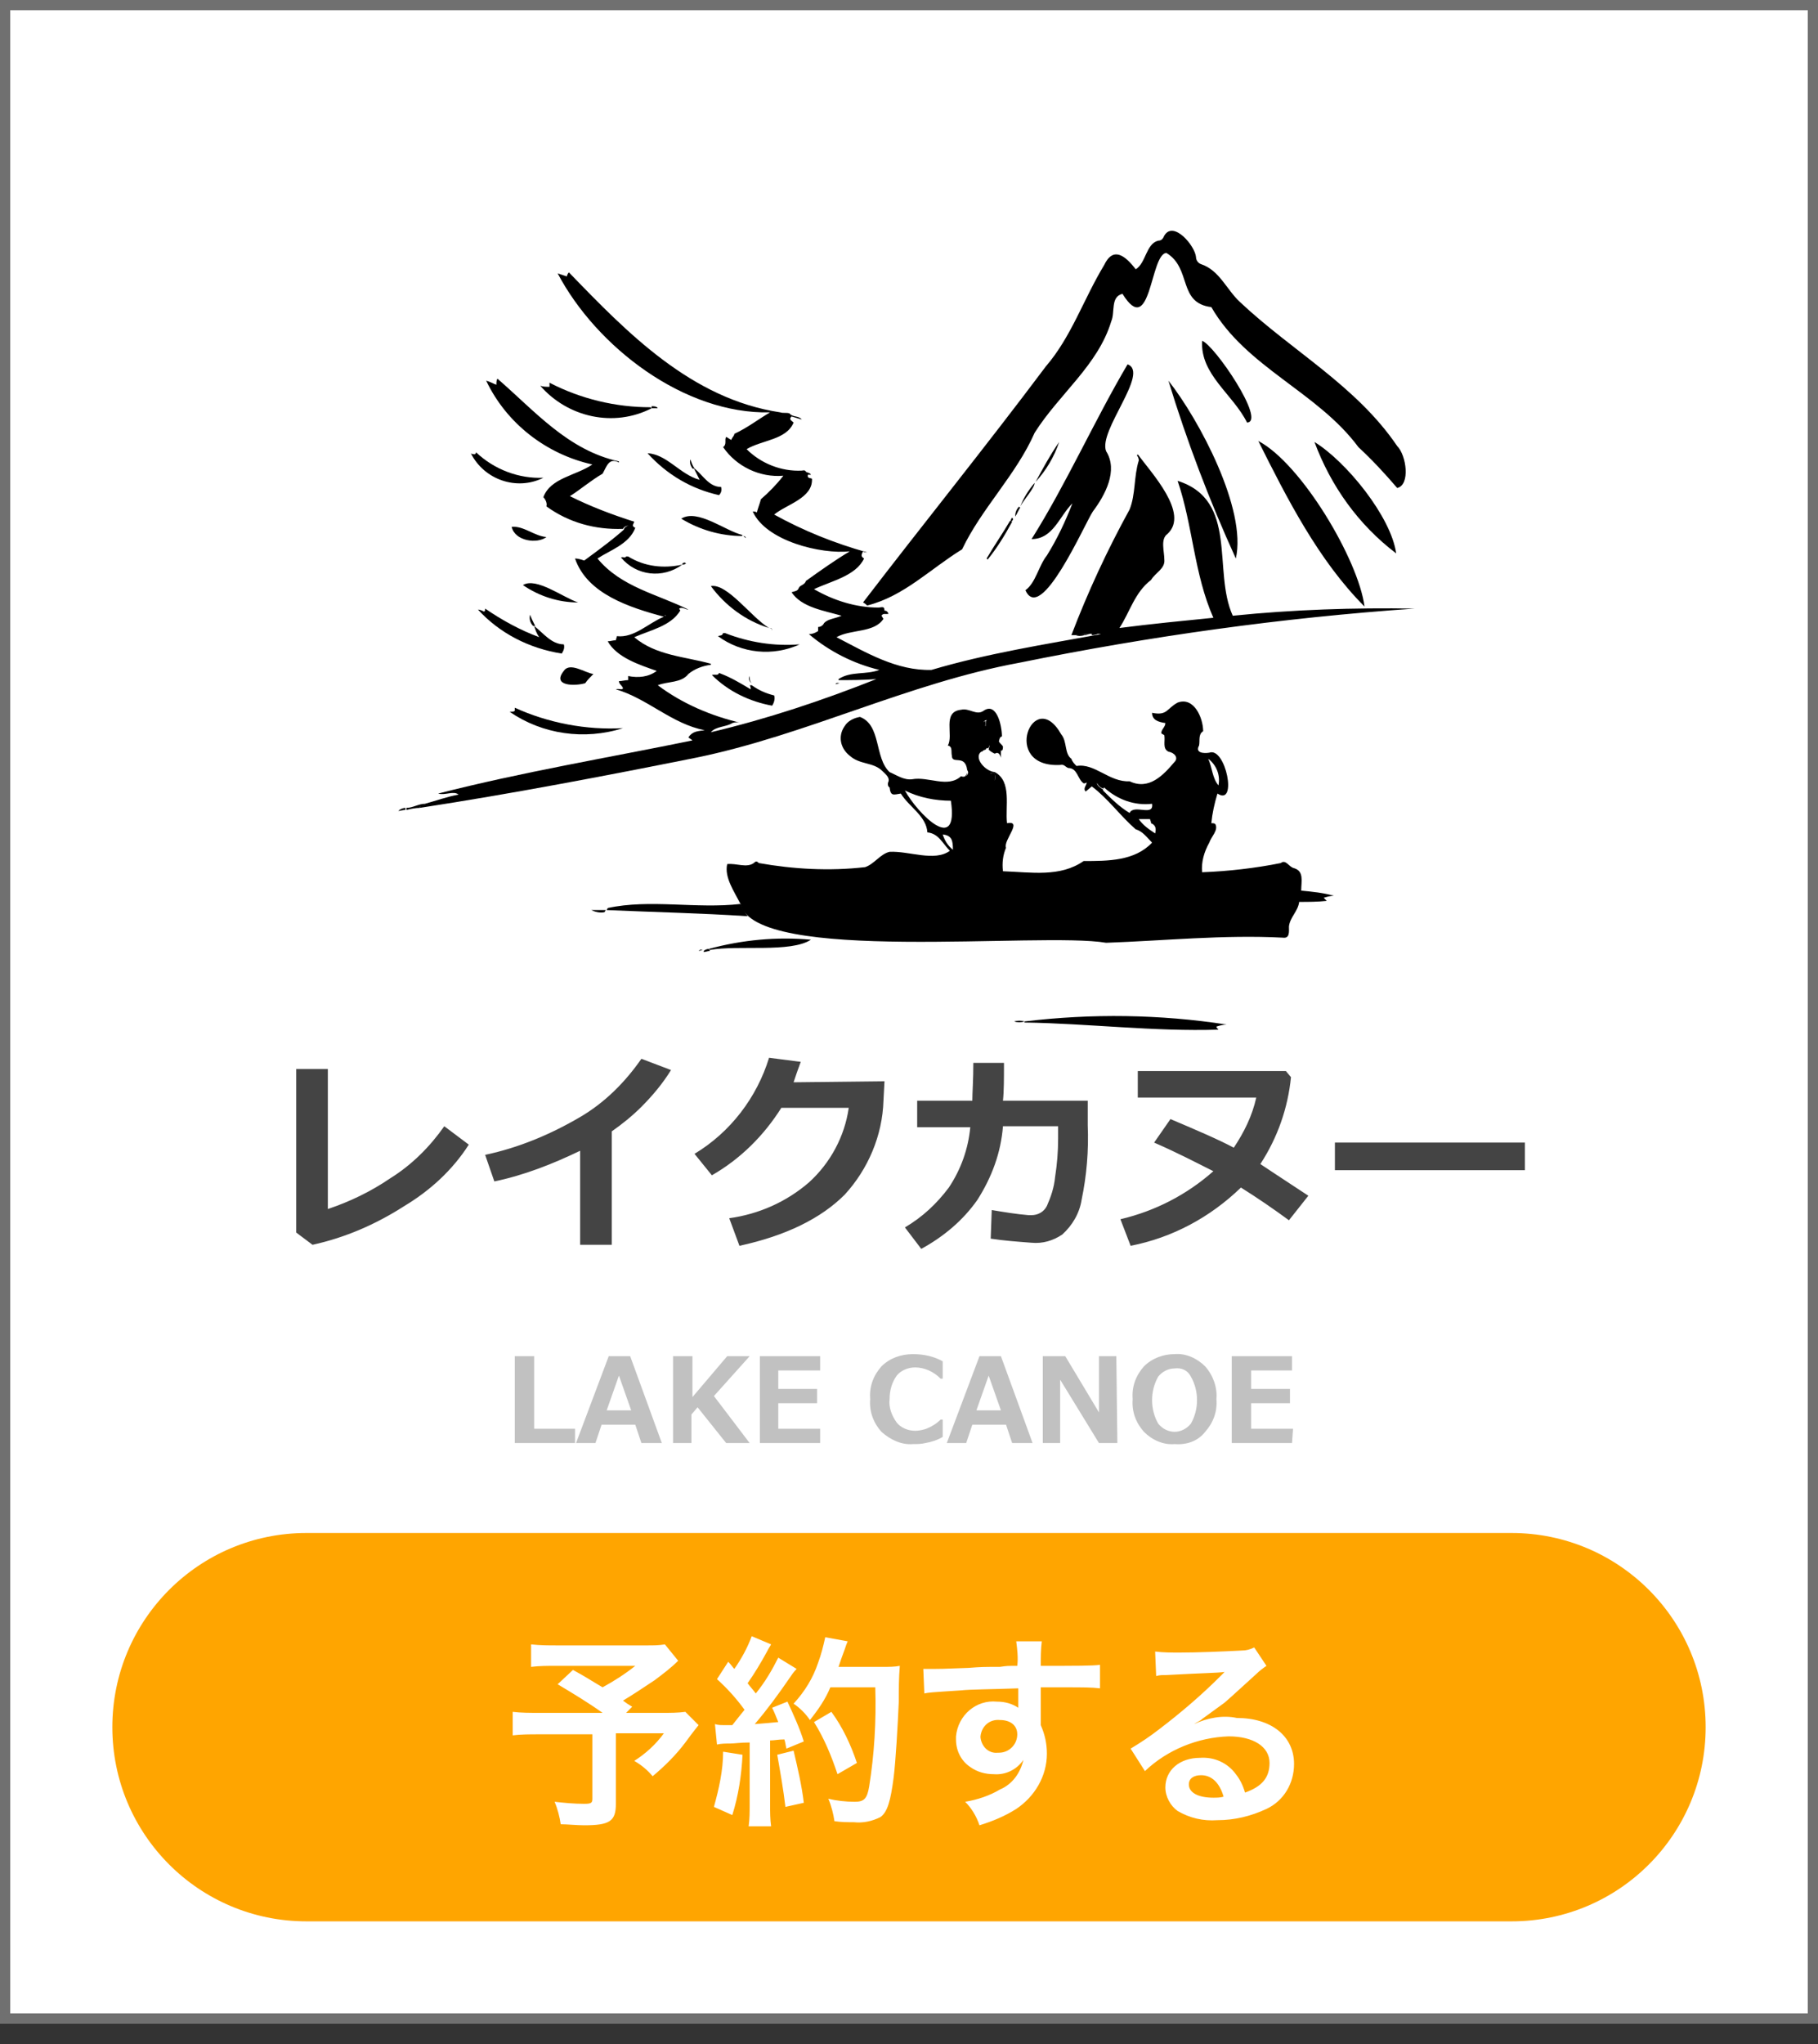 <?xml version="1.0" encoding="utf-8"?>
<!-- Generator: Adobe Illustrator 26.0.3, SVG Export Plug-In . SVG Version: 6.00 Build 0)  -->
<svg version="1.1" id="レイヤー_1" xmlns="http://www.w3.org/2000/svg" xmlns:xlink="http://www.w3.org/1999/xlink" x="0px"
	 y="0px" viewBox="0 0 178 200" style="enable-background:new 0 0 178 200;" xml:space="preserve">
<rect x="0" y="0" width="178" height="200" fill="#333333" stroke="none"/>
<style type="text/css">
	.st0{fill:#FFFFFF;}
	.st1{fill:#707070;}
	.st2{fill:#444444;}
	.st3{fill:#C1C1C1;}
	.st4{fill:#FFA500;}
</style>
<g id="グループ_2259" transform="translate(24 -1335)">
	<rect id="長方形_2859" x="-24" y="1335" class="st0" width="178" height="198"/>
	<path id="長方形_2859_-_アウトライン" class="st1" d="M-23,1336v196h176v-196H-23 M-24,1335h178v198H-24V1335z"/>
	<path id="パス_3680" class="st2" d="M21.9,1447c-1.6,2.5-3.8,4.5-6.3,6c-2.8,1.8-5.8,3.1-9,3.8l-1.6-1.2v-16h3.1v13.7
		c2.1-0.7,4.2-1.7,6.1-3c2.1-1.3,3.9-3.1,5.3-5.1L21.9,1447z M35.9,1456.8h-3.1v-9.2c-2.7,1.3-5.5,2.4-8.4,3l-0.9-2.6
		c3.3-0.7,6.4-2,9.3-3.7c2.4-1.4,4.4-3.4,6-5.7l2.9,1.1c-0.8,1.3-1.8,2.5-2.9,3.6c-0.9,0.9-1.9,1.7-2.9,2.4V1456.8z M62.6,1440.8
		l-0.1,1.9c-0.1,3.4-1.5,6.7-3.8,9.2c-2.3,2.3-5.7,4-10.3,5l-1-2.7c2.9-0.4,5.6-1.6,7.8-3.5c2.1-1.9,3.5-4.5,3.9-7.3h-6.6
		c-1.7,2.7-4,5-6.8,6.6l-1.7-2.1c3.5-2.1,6.1-5.5,7.3-9.4l3.1,0.4c-0.3,0.8-0.5,1.4-0.7,2L62.6,1440.8z M74.3,1439
		c0,1.5,0,2.8-0.1,3.7h8.3v2.4c0.1,2.5-0.1,4.9-0.6,7.3c-0.2,1.3-0.9,2.5-1.9,3.4c-0.9,0.6-1.9,0.9-3,0.8c-1.3-0.1-2.7-0.2-4-0.4
		l0.1-2.8c1.2,0.2,2.4,0.4,3.6,0.5H77c0.6,0,1.2-0.3,1.5-0.9c0.4-0.9,0.7-1.8,0.8-2.8c0.2-1.3,0.3-2.5,0.3-3.8v-1.2h-5.4
		c-0.2,2.6-1.1,5-2.5,7.2c-1.4,2-3.3,3.6-5.5,4.8l-1.6-2.1c1.7-1,3.1-2.3,4.3-3.9c1.2-1.8,1.9-3.8,2.1-5.9h-5.2v-2.6h5.4
		c0-0.8,0.1-2,0.1-3.7H74.3z M102.4,1440.4c-0.3,3-1.3,5.9-3,8.5c0.3,0.2,1.8,1.2,4.7,3.1l-1.9,2.4c-1.5-1.1-3.1-2.2-4.7-3.2
		c-3,2.9-6.7,4.9-10.8,5.7l-1-2.6c3.4-0.8,6.5-2.4,9.1-4.7c-1.6-0.8-3.5-1.8-5.8-2.8l1.6-2.3c2.6,1.1,4.7,2,6.2,2.8
		c1-1.5,1.8-3.1,2.2-4.9H87.4v-2.6h14.5L102.4,1440.4z M125.3,1449.5h-18.6v-2.7h18.6V1449.5z"/>
	<path id="パス_3681" class="st3" d="M32.3,1476.2h-5.9v-8.5h1.9v7.1h4V1476.2z M40.8,1476.2h-2l-0.6-1.8h-3.3l-0.6,1.8h-1.9
		l3.2-8.5h2.1L40.8,1476.2z M37.8,1473l-1.2-3.4l-1.2,3.4H37.8z M49.4,1476.2h-2.3l-2.8-3.5l-0.6,0.7v2.8h-1.8v-8.5h1.9v4l3.4-4h2.2
		l-3.5,3.9L49.4,1476.2z M56.3,1476.2h-5.9v-8.5h5.9v1.4h-4.1v1.8H56v1.4h-3.8v2.5h4.1V1476.2z M68.3,1475.6
		c-0.5,0.3-1.1,0.5-1.7,0.6c-0.4,0.1-0.8,0.1-1.2,0.1c-1.1,0.1-2.2-0.4-3.1-1.2c-0.8-0.9-1.2-2-1.1-3.2c-0.1-1.2,0.3-2.3,1.1-3.2
		c0.8-0.8,1.9-1.2,3.1-1.2c1,0,2,0.2,2.9,0.7v1.7h-0.2c-0.7-0.7-1.6-1.1-2.5-1.1c-0.7,0-1.4,0.3-1.8,0.8c-0.5,0.7-0.7,1.5-0.7,2.3
		c-0.1,0.8,0.2,1.6,0.7,2.3c0.4,0.5,1.1,0.8,1.8,0.8c0.4,0,0.8-0.1,1.1-0.2c0.5-0.2,1-0.5,1.4-0.9h0.2L68.3,1475.6z M77.1,1476.2h-2
		l-0.6-1.8h-3.3l-0.6,1.8h-1.9l3.2-8.5H74L77.1,1476.2z M74,1473l-1.2-3.4l-1.2,3.4H74z M85.4,1476.2h-1.8l-3.8-6.2v6.2h-1.7v-8.5
		h2.2l3.3,5.5v-5.5h1.7L85.4,1476.2z M91,1476.3c-1.1,0.1-2.2-0.4-3-1.2c-0.8-0.9-1.2-2-1.1-3.2c-0.1-1.2,0.3-2.3,1.1-3.2
		c0.8-0.8,1.9-1.2,3-1.2c1.1-0.1,2.2,0.4,3,1.2c0.8,0.9,1.2,2.1,1.1,3.2c0.1,1.2-0.3,2.3-1.1,3.2C93.3,1476,92.2,1476.4,91,1476.3
		L91,1476.3z M91,1468.9c-0.6,0-1.2,0.3-1.6,0.8c-0.4,0.7-0.6,1.5-0.6,2.3s0.2,1.6,0.6,2.3c0.4,0.5,1,0.8,1.6,0.8s1.2-0.3,1.6-0.8
		c0.4-0.7,0.6-1.5,0.6-2.3s-0.2-1.6-0.6-2.3C92.3,1469.1,91.7,1468.8,91,1468.9L91,1468.9z M102.5,1476.2h-5.9v-8.5h5.9v1.4h-4v1.8
		h3.8v1.4h-3.8v2.5h4.1L102.5,1476.2z"/>
	<g id="グループ_2257" transform="translate(15 1357.449)">
		<path id="パス_3954" d="M33.5,66c-0.6-1.2-1.6-2.6-1.3-3.9c0.9-0.1,1.9,0.4,2.6-0.1c0.2-0.2,0.3-0.2,0.5,0
			c3.4,0.6,6.9,0.8,10.4,0.4c0.9-0.3,1.5-1.3,2.4-1.5c1.9-0.1,4.4,1,5.9-0.1c-0.7-0.7-1.1-1.7-2.2-1.8c-0.1-1.6-1.8-2.5-2.6-3.8
			c-0.7,0.1-1,0.3-1.1-0.6c-0.2-0.1-0.2-0.4-0.1-0.6c0.1-0.4-0.3-0.7-0.6-1c-0.9-0.9-2.2-0.6-3.2-1.5c-0.9-0.7-1.2-1.9-0.5-2.9
			c0.3-0.5,0.9-0.8,1.5-0.9c2.1,0.8,1.4,4,2.9,5.4c0.7,0.3,1.4,0.8,2.2,0.7c1.6-0.3,3.5,0.9,4.8-0.3c0.4,0.2,0.9-0.2,0.6-0.6
			c-0.2-1.6-1.5-0.5-1.5-1.4c-0.1-0.4,0.1-0.9-0.4-1c0.6-1-0.6-3.3,1.3-3.5c0.8-0.2,1.5,0.6,2.2,0.1c1.3-0.9,1.8,1.5,1.8,2.5
			c-0.2,0.1-0.2,0.1-0.3,0.5c0.1,0.2,0.3,0.3,0.4,0.5c0,0.4-0.1,0.4-0.2,0.4v0.7c-0.1-0.4-0.3-0.6-0.6-0.4c-0.2-0.1-0.4-0.2-0.6-0.4
			c0-0.2,0.2-0.4,0-0.6c-0.3,0.1-0.1,0.4-0.3,0.6c-1.5,0.4-0.2,2.1,0.9,2.2c1.7,0.9,1,3.4,1.2,5c1.6-0.3-0.4,1.7-0.1,2.4
			c-0.3,0.7-0.4,1.5-0.3,2.3c2.8,0.1,5.6,0.6,7.9-1c2.4,0,5,0,6.7-1.8c-0.5-0.5-0.9-1.1-1.6-1.3c-1.5-1.3-2.7-3-4.3-4.2L67.3,55
			c-0.3-0.3,0.1-0.6,0.1-0.9c-0.1,0.1-0.2,0.1-0.3,0.1c-0.6-0.4-0.6-1.5-1.5-1.5c-0.3-0.1-0.4-0.4-0.8-0.3c-5.9,0.3-2.6-7.8,0.1-3
			c0.6,0.7,0.3,1.9,1,2.4c0.1,0.3,0.3,0.5,0.5,0.7c1.8-0.3,3.2,1.6,5.2,1.5c1.9,0.9,3.3-0.6,4.4-1.9c0.4-0.4,0-0.9-0.6-1
			c-0.6-0.3-0.3-1-0.4-1.6c-0.1-0.1-0.2-0.1-0.3-0.2c0-0.4,0.4-0.6,0.4-1c-0.7-0.1-1.3-0.3-1.3-1c1.5,0.3,1.4-0.4,2.5-1
			c1.6-0.6,2.5,1.5,2.5,2.8c-0.5,0.3-0.3,0.9-0.4,1.4c-0.4,0.7,0.4,0.8,1,0.7c1.6-0.6,2.8,5.3,0.8,4c-0.3,1-0.5,1.9-0.6,2.9
			c0.2,0,0.3,0,0.4,0.1c0.3,0.6-0.4,1.2-0.6,1.8c-0.5,0.9-0.8,1.9-0.7,2.9c2.6-0.1,5.2-0.4,7.7-0.9c0.5-0.4,0.8,0.4,1.3,0.5
			c1,0.3,0.7,1.3,0.7,2.2c1.1,0.1,2.1,0.2,3.2,0.5c-0.3,0-0.7,0.1-1,0.2c0.1,0.1,0.2,0.2,0.3,0.3c-0.9,0.1-1.8,0.1-2.7,0.1
			c-0.1,0.9-0.9,1.5-1,2.4c0,0.5,0.1,1.2-0.6,1.1C80.8,69,75,69.6,69.3,69.8C62.9,68.7,34.9,71.9,33.5,66 M69.1,54.6
			c-0.2-0.2-0.4-0.4-0.7-0.4c0.1,0.3,0.3,0.4,0.6,0.6v0.1l0,0c0.8,0.8,1.6,1.6,2.6,2.2c0.4-0.9,2.4,0.4,2.2-0.9
			C72.1,56.4,70.4,55.8,69.1,54.6L69.1,54.6z M49.6,54.9C49.6,55,49.5,55,49.6,54.9c1.2,2.2,5.3,6.4,4.5,1
			C52.6,55.9,51,55.6,49.6,54.9L49.6,54.9z M72.5,57.7c0.4,0.6,1,1,1.6,1.4c0.1-0.4,0.1-0.8-0.4-1c0-0.2-0.1-0.3-0.1-0.4
			C73.3,57.7,72.9,57.7,72.5,57.7L72.5,57.7z M80.3,54.4c0.2-1-0.2-2-1-2.6C79.7,52.7,79.7,53.7,80.3,54.4L80.3,54.4z M54.3,60.7
			c0-0.9-0.1-1.4-1-1.5C53.5,59.8,53.8,60.3,54.3,60.7L54.3,60.7z M58,53.2c0.1,0.3,0.2,0.5,0.4,0.7C58.5,53.4,58.4,53.1,58,53.2
			L58,53.2z M57.6,48c-0.4,0.1-0.4,0.4-0.1,0.6C57.5,48.4,57.5,48.2,57.6,48L57.6,48z"/>
		<path id="パス_3955" d="M66.3,39.7h-0.4c1.6-4.2,3.5-8.3,5.7-12.3c0.6-1.5,0.4-3.2,0.9-4.8c0-0.2-0.1-0.4-0.2-0.5
			c0.1,0,0.1-0.1,0.1-0.1c1.3,1.8,5.1,5.8,2.9,7.8c-0.7,0.5-0.3,1.7-0.3,2.5c0.1,0.9-0.9,1.3-1.3,2c-1.6,1.2-2.1,3.2-3.1,4.7
			c3.1-0.4,6.2-0.7,9.2-1c-1.9-4.3-2-9-3.5-13.4c6,1.9,3.4,8.8,5.4,13.2c5.9-0.6,11.9-0.8,17.8-0.7c-13,0.9-25.9,2.7-38.7,5.3
			c-10.9,2-20.9,7.1-31.7,9.3c-9,1.8-17.9,3.5-27,4.9c0-0.3,0.5-0.1,0.5-0.4c1.1-0.3,2.2-0.7,3.3-0.9c-0.5-0.4-1.3,0.1-2-0.1
			c8.2-2.1,16.6-3.5,24.9-5.2c-0.1-0.1-0.3-0.2-0.4-0.3c0.4-0.6,0.9-0.6,1.6-0.7c-3.2-0.6-5.6-3.1-8.7-4c0.3-0.1,0.6,0.1,0.7-0.1
			c-0.1-0.3-0.4-0.4-0.4-0.7c0.3,0,0.6-0.1,0.9-0.1v-0.4c1,0.2,2,0.1,2.8-0.5c-1.7-0.6-3.9-1.3-4.8-2.9c0.3,0,0.5-0.1,0.8-0.1
			c0-0.1,0.1-0.3,0.1-0.4c1.7,0.2,3.1-1.3,4.6-1.9c-3.3-0.9-7.5-2.2-8.7-5.7c0.3,0,0.6,0.1,0.9,0.2c1.5-1.1,3-2.2,4.3-3.4
			c-0.2,0-0.4,0.1-0.5,0.3c-2.7,0.1-5.3-0.6-7.5-2.2c0.1-0.3-0.1-0.7-0.3-0.9c0.7-1.9,3.2-2.1,4.8-3.2c-4.5-1-8.4-4-10.4-8.2
			c0.4,0.1,0.7,0.3,1,0.4c0-0.2,0-0.4,0.1-0.6c3.7,3.2,6.9,7,11.9,8.1v0.1l0,0c-1-0.5-1.2,0.4-1.6,1.1c-1.2,0.7-2.1,1.5-3.2,2.2
			c2,1,4.1,1.8,6.3,2.5c-0.1,0.3-0.3,0.4,0.1,0.6c-0.6,1.6-2.5,2.2-3.7,3c2.3,2.8,5.9,3.5,8.9,5c-0.3,0-0.6-0.3-0.9-0.1
			c0,0.1,0.1,0.1,0.1,0.2c-0.9,1.5-2.9,1.9-4.5,2.6c2.1,1.8,5,1.9,7.5,2.6v0.1c-0.8,0.1-1.6,0.4-2.2,0.9c-0.7,0.9-2,0.7-3,1.1
			c2.4,1.8,5.2,3,8.2,3.7c-0.3-0.1-0.6-0.1-0.9,0c-0.6,0.4-1.6,0.3-2.1,0.9c5.5-1.3,10.9-3.1,16.2-5.2c-1.3,0.1-2.5,0.1-3.7,0.1V44
			c1.2-0.8,2.7-0.4,4-0.9c-2.5-0.6-4.9-1.8-6.9-3.5c0.3,0,0.6-0.1,0.9-0.3v-0.4c0.3,0,0.5-0.2,0.6-0.4c0.4-0.4,1-0.4,1.7-0.7
			c-1.7-0.5-3.9-0.8-4.9-2.3c0.3-0.1,0.6-0.1,0.7-0.4c0.1-0.3,0.6-0.3,0.7-0.7c1.4-1,2.8-2,4.3-2.9c-2.8,0.3-8.2-1-9.5-3.9
			c0.1,0,0.3,0,0.4,0.1c0.1-0.4,0.3-0.9,0.4-1.3c0.8-0.7,1.5-1.4,2.2-2.3c-2.3,0.2-4.6-0.9-5.9-2.8c0.4-0.3,0.1-0.7,0.3-1
			c0.2,0.1,0.3,0.2,0.5,0.3c0.1-0.3,0.3-0.4,0.3-0.6c1.3-0.6,2.3-1.4,3.5-2.1c-8.4,0.2-17-6.4-20.8-13.6c0.3,0.1,0.6,0.2,0.9,0.3
			c0-0.1,0.1-0.3,0.2-0.4c5.7,5.9,12,12.4,20.7,13.7c0.3,0.1,0.6,0,0.9,0.1c0.3,0.4,0.9,0.2,1.2,0.6c-0.3-0.1-0.7-0.2-1-0.3
			c-0.3,0.3,0,0.4,0.2,0.6c-0.7,1.7-3.1,1.7-4.6,2.6c1.4,1.4,3.4,2.2,5.4,2.1c0.1,0,0.3-0.1,0.4,0.1c0.1,0.1,0.4,0.1,0.5,0.3h-0.3
			c-0.1,0.4,0.3,0.3,0.4,0.4c0.1,1.9-2.5,2.5-3.7,3.5c2.9,1.6,5.9,2.8,9.1,3.7c-0.1,0-0.3,0-0.4-0.1c-0.2,0.4-0.2,0.5,0.1,0.7
			c-0.8,1.7-3.2,2.2-4.9,3c1.9,1.1,4.1,1.8,6.3,1.8c0.3,0,0.6-0.2,0.6,0.3c0.2,0,0.3,0.1,0.4,0.3c-0.3,0.1-0.5-0.1-0.7,0.2
			c0.1,0.1,0.1,0.2,0.2,0.3c-0.9,1.4-3.2,1-4.6,1.8c2.9,1.5,5.9,3.3,9.3,3.2c5.4-1.6,11.1-2.5,16.6-3.5C68,39.5,67.2,39.6,66.3,39.7
			 M26.2,37.8L26.2,37.8c-0.1-0.1-0.1-0.1-0.1,0H26.2z"/>
		<path id="パス_3956" d="M70.9,6.3c-1.2,0.3-0.7,1.8-1.1,2.7c-1.3,4.3-5.1,7.1-7.5,10.9c-1.8,4.1-5.2,7.4-7.1,11.4
			c-3.1,1.9-5.7,4.6-9.3,5.5c-0.1-0.1-0.2-0.2-0.4-0.3c5.9-7.7,11.9-15.1,17.9-23.1c2.5-2.9,3.7-6.6,5.7-9.9
			c0.9-1.9,2.1-0.9,3.1,0.4c1-0.6,1-2.5,2.2-2.8c0.4,0,0.5-0.3,0.6-0.5c0.9-1.5,3,1,3.1,2.1c0,0.3,0.2,0.6,0.5,0.7
			c1.8,0.6,2.5,2.5,3.8,3.7c5.1,4.8,11.4,8.2,15.4,14.1c0.9,0.9,1.3,3.8,0,4.1c-1.2-1.4-2.4-2.7-3.8-4c-4-5.4-11-7.8-14.4-13.7
			c-3.3-0.4-1.9-3.8-4.4-5.3C73.6,2.4,73.7,10.8,70.9,6.3"/>
		<path id="パス_3957" d="M61.4,35.3c1-0.7,1.3-2.4,2.1-3.4c1-1.6,1.8-3.3,2.5-5.1c-1.3,1.3-1.9,3.5-4,3.5
			c3.4-5.4,6.1-11.5,9.4-17.1c2.2,0.8-2.9,6.5-2.1,8.5c1.2,1.9-0.1,4.3-1.3,5.9C67.2,28.8,62.9,38.7,61.4,35.3"/>
		<path id="パス_3958" d="M84.2,20.7c4.2,2.2,9.8,11.6,10.4,16.2C90.1,32.4,87,26.3,84.2,20.7"/>
		<path id="パス_3959" d="M82,32.2c-2.6-5.7-4.8-11.5-6.6-17.4C78.4,18.6,83.1,27.4,82,32.2"/>
		<path id="パス_3960" d="M97.7,31.7c-3.7-2.8-6.4-6.6-8-10.9C92.8,22.7,97.2,28.1,97.7,31.7"/>
		<path id="パス_3961" d="M61.3,77.5c6.6-0.8,13.3-0.7,19.8,0.3c-0.3,0-0.7,0.1-1,0.2c0,0.1,0.1,0.2,0.2,0.3
			c-6.3,0.2-12.7-0.6-19-0.7C61.3,77.6,61.3,77.5,61.3,77.5"/>
		<path id="パス_3962" d="M24.8,17.5c-3.7,1.9-8.2,0.9-10.9-2.2c0.3,0.1,0.6,0.1,0.9,0.1c0-0.1,0-0.2,0-0.4
			c3.1,1.6,6.5,2.4,9.9,2.4L24.8,17.5z"/>
		<path id="パス_3963" d="M78.7,10.9c1.2,0.4,6.3,7.9,4.4,8C81.7,16.1,78.5,14.2,78.7,10.9"/>
		<path id="パス_3964" d="M33.5,66c0.2,0.4,0.4,0.8,0.7,1.2c-4.6-0.3-9.2-0.4-13.8-0.6c0-0.1,0.1-0.1,0.1-0.2
			C24.6,65.5,29.2,66.5,33.5,66"/>
		<path id="パス_3965" d="M13.3,38.8c0.9,0.7,1.7,1.8,2.9,1.8c0.1,0.3,0,0.6-0.2,0.9c-3.2-0.5-6.1-2-8.2-4.3
			c0.2,0,0.4,0.1,0.6,0.2c0.1-0.1,0.1-0.1,0.1-0.3c1.6,1.1,3.4,2.1,5.3,2.8C13.5,39.5,13.4,39.1,13.3,38.8
			C13.2,38.7,13.3,38.8,13.3,38.8"/>
		<path id="パス_3966" d="M10.9,47.2c0.2,0,0.4,0,0.5-0.1v-0.3c3.3,1.5,7,2.2,10.6,2C18.2,50,14.1,49.4,10.9,47.2L10.9,47.2z"/>
		<path id="パス_3967" d="M29,23.4c0.8,0.6,1.4,1.8,2.6,1.8c0.1,0.3,0,0.6-0.2,0.8c-2.7-0.6-5.1-2-7-4.1c1.9,0.1,3.2,2.1,5.1,2.6
			c-0.2-0.4-0.4-0.8-0.6-1.2L29,23.4z"/>
		<path id="パス_3968" d="M34.6,44.6c0.7,0.5,1.4,0.8,2.2,1c0.1,0.3,0,0.7-0.2,1c-2.2-0.4-4.3-1.4-5.9-3c0.3-0.1,0.6,0.1,0.7-0.2
			c1.1,0.4,2.1,1,3.1,1.6c0-0.1,0-0.3-0.1-0.4L34.6,44.6C34.6,44.6,34.6,44.6,34.6,44.6"/>
		<path id="パス_3969" d="M30.4,70.4c3.3-0.9,6.7-1.2,10-0.9c-2,1.3-7.1,0.5-9.9,1C30.5,70.5,30.4,70.4,30.4,70.4"/>
		<path id="パス_3970" d="M7.1,21.9C7.2,22,7.4,22,7.5,22c0.1-0.1,0.1-0.1,0.1-0.2c1.8,1.7,4.2,2.6,6.6,2.5
			C11.6,25.6,8.4,24.5,7.1,21.9"/>
		<path id="パス_3971" d="M39.3,40.6c-2.6,1.2-5.7,0.9-8-0.8c0.2-0.1,0.4,0,0.5-0.3H32C34.3,40.4,36.8,40.8,39.3,40.6"/>
		<path id="パス_3972" d="M36.3,39c-2.3-0.7-4.3-2.2-5.7-4.1C32.2,34.6,34.6,38,36.3,39L36.3,39z"/>
		<path id="パス_3973" d="M27.8,32.8c-1.9,1.4-4.5,1.1-6-0.7c0.2-0.1,0.4,0.1,0.5-0.1h0.2C24.1,33,26,33.2,27.8,32.8
			C27.7,32.8,27.7,32.8,27.8,32.8"/>
		<path id="パス_3974" d="M33.7,30c-2.1,0-4.2-0.6-6-1.7c1.6-1,4.3,1.2,6,1.6C33.6,30,33.7,30,33.7,30"/>
		<path id="パス_3975" d="M19.1,43.5c-0.3,0.3-0.6,0.6-0.8,0.9c-1,0.3-3.3,0.3-2.1-1.2C16.8,42.3,18.3,43.4,19.1,43.5"/>
		<path id="パス_3976" d="M17.6,36.5c-1.9,0-3.8-0.6-5.4-1.7C13.5,34,16.1,36,17.6,36.5"/>
		<path id="パス_3977" d="M11.1,29.1c1.2-0.1,2.2,0.9,3.4,1C13.6,30.8,11.4,30.5,11.1,29.1"/>
		<path id="パス_3978" d="M62.4,24.7c0.7-1.3,1.4-2.6,2.3-3.9C64.2,22.3,63.4,23.6,62.4,24.7"/>
		<path id="パス_3979" d="M60.1,28.6c-0.7,1.3-1.5,2.6-2.4,3.7l-0.1-0.1c0.7-1.2,1.6-2.5,2.3-3.7L60.1,28.6z"/>
		<path id="パス_3980" d="M60.9,27.1c0.3-0.8,0.8-1.6,1.4-2.3C62.3,25.3,61.2,26.5,60.9,27.1"/>
		<path id="パス_3981" d="M2.6,56.2c0,0.4-0.5,0.1-0.5,0.4c-0.4,0-0.9,0.1-1.3,0.2v-0.2C1.4,56.6,2,56.2,2.6,56.2"/>
		<path id="パス_3982" d="M13.4,38.8h-0.2c-0.3-0.3-0.4-0.7-0.3-1.1C13,38,13.2,38.4,13.4,38.8"/>
		<path id="パス_3983" d="M20.3,66.6c0,0.1-0.1,0.1-0.1,0.2c-0.4,0.1-0.9,0-1.3-0.2H20.3z"/>
		<path id="パス_3984" d="M60.9,27.2c-0.2,0.3-0.3,0.6-0.5,0.9c0-0.4,0.1-0.7,0.4-1C60.8,27.2,60.8,27.2,60.9,27.2"/>
		<path id="パス_3985" d="M29,23.4h-0.2c-0.2-0.3-0.3-0.6-0.2-0.9C28.7,22.8,28.8,23.1,29,23.4"/>
		<path id="パス_3986" d="M61.3,77.5L61.3,77.5c-0.3,0.1-0.7,0.1-1,0C60.6,77.4,61,77.4,61.3,77.5"/>
		<path id="パス_3987" d="M57.5,50.7c0.1-0.2,0-0.5,0.3-0.6c0.2,0.2,0.1,0.4,0,0.6C57.7,50.8,57.6,50.8,57.5,50.7"/>
		<path id="パス_3988" d="M57.5,50.7L57.5,50.7c-0.2,0.1-0.2,0.5-0.6,0.4C57.1,50.9,57.3,50.9,57.5,50.7"/>
		<path id="パス_3989" d="M34.6,44.4L34.6,44.4c-0.3-0.2-0.3-0.5-0.2-0.7C34.4,44,34.4,44.2,34.6,44.4"/>
		<path id="パス_3990" d="M55.7,53.2C55.7,53.3,55.8,53.3,55.7,53.2c0,0.3-0.3,0.4-0.4,0.6h-0.2C55.4,53.7,55.6,53.4,55.7,53.2"/>
		<path id="パス_3991" d="M66.3,39.7c0.3-0.1,0.6-0.1,0.9-0.1v0.1C66.8,39.8,66.6,39.8,66.3,39.7L66.3,39.7z"/>
		<path id="パス_3992" d="M0.7,56.6v0.2c-0.3,0-0.5,0.1-0.7,0.1C0.2,56.7,0.5,56.6,0.7,56.6"/>
		<path id="パス_3993" d="M22.1,29.3c0.1-0.2,0.3-0.3,0.5-0.3c-0.1,0.3-0.3,0.4-0.5,0.5V29.3z"/>
		<path id="パス_3994" d="M30.4,70.4c0,0.1,0.1,0.1,0.1,0.2c-0.2,0-0.4,0.1-0.6,0.1v-0.1C30,70.5,30.2,70.4,30.4,70.4"/>
		<path id="パス_3995" d="M24.8,17.5v-0.2c0.2,0,0.5,0,0.6,0.2H24.8z"/>
		<path id="パス_3996" d="M43.2,44.4L43.2,44.4l-0.4,0.1C42.9,44.3,43.1,44.4,43.2,44.4"/>
		<path id="パス_3997" d="M36.3,39L36.3,39c0.2,0,0.3,0,0.3,0.3C36.6,39.1,36.5,39,36.3,39"/>
		<path id="パス_3998" d="M44,31.9c0.1-0.1,0.2-0.3,0.4-0.1c-0.2,0-0.3,0.1-0.4,0.2V31.9z"/>
		<path id="パス_3999" d="M27.8,32.8L27.8,32.8c0-0.2,0.2-0.2,0.3-0.2c0,0.1,0,0.1,0.1,0.1C28,32.8,27.8,32.8,27.8,32.8"/>
		<path id="パス_4000" d="M60,28.6L60,28.6c-0.1-0.1,0-0.3,0.1-0.4C60.3,28.4,60.1,28.5,60,28.6"/>
		<path id="パス_4001" d="M29.8,70.5L29.8,70.5l-0.4,0.1C29.6,70.4,29.7,70.5,29.8,70.5"/>
		<path id="パス_4002" d="M33.7,30L33.7,30c0.1,0,0.2,0,0.3,0.1v0.1l0,0C33.8,30,33.8,30,33.7,30"/>
		<path id="パス_4003" d="M34.6,44.6L34.6,44.6L34.6,44.6"/>
		<path id="パス_4004" d="M58,53.2c0.4-0.1,0.5,0.1,0.4,0.7C58.2,53.8,58,53.5,58,53.2"/>
		<path id="パス_4005" d="M69,54.7c-0.3-0.1-0.5-0.3-0.6-0.6c0.3,0.1,0.5,0.2,0.7,0.4C69.1,54.6,69.1,54.7,69,54.7"/>
		<path id="パス_4006" d="M57.5,48.1c0,0.2,0,0.4-0.1,0.6C57.2,48.4,57.1,48.2,57.5,48.1"/>
		<path id="パス_4007" d="M55.4,53.8c0.1-0.2,0.3-0.3,0.4-0.5C55.9,53.6,55.6,54,55.4,53.8"/>
		<path id="パス_4008" d="M69,54.7C69.1,54.7,69.1,54.5,69,54.7C69.1,54.6,69.1,54.7,69,54.7C69.1,54.7,69,54.7,69,54.7"/>
		<path id="パス_4009" d="M67.9,39.5c0.3-0.1,0.6-0.1,0.9-0.1c-0.3,0.2-0.6,0.3-0.9,0.3V39.5z"/>
		<path id="パス_4010" d="M67.9,39.5L67.9,39.5c-0.3,0.1-0.5,0.2-0.7,0.2v-0.1C67.4,39.6,67.7,39.6,67.9,39.5"/>
		<path id="パス_4011" d="M26.2,37.8h-0.1C26.1,37.7,26.2,37.8,26.2,37.8"/>
	</g>
	<g transform="matrix(1, 0, 0, 1, -24, 1335)">
		<path id="長方形_2879-2" class="st4" d="M30,150h118c10.5,0,19,8.5,19,19l0,0c0,10.5-8.5,19-19,19H30c-10.5,0-19-8.5-19-19l0,0
			C11,158.5,19.5,150,30,150z"/>
	</g>
	<path id="パス_3937" class="st0" d="M41.1,1495.9c-0.6,0.1-1.1,0.1-1.7,0.1h-8.9c-0.8,0-1.6,0-2.5-0.1v2.2
		c0.8-0.1,1.6-0.1,2.4-0.1h7.8c-1,0.8-2.1,1.5-3.2,2.1c-1.2-0.7-1.6-1-2.9-1.7l-1.5,1.4c1.5,0.9,3,1.8,4.4,2.8h-6.2
		c-0.9,0-1.8,0-2.6-0.1v2.3c0.8-0.1,1.7-0.1,2.5-0.1H34v6.3c0,0.4-0.1,0.5-0.8,0.5c-1,0-2-0.1-2.9-0.2c0.3,0.7,0.5,1.5,0.6,2.2
		c0.6,0,1.6,0.1,2.3,0.1c2.5,0,3.1-0.4,3.1-2.1v-6.9H41c-0.8,1.1-1.8,2-2.9,2.7c0.7,0.4,1.3,0.9,1.8,1.5c1.2-1,2.3-2.1,3.2-3.3
		c0.8-1.1,1.3-1.7,1.3-1.7l-1.3-1.3c-0.7,0.1-1.5,0.1-2.2,0.1h-3.6l0.6-0.6c-0.5-0.3-0.5-0.3-0.9-0.6c1-0.6,1.9-1.2,3.1-2
		c0.8-0.6,1.6-1.2,2.3-1.9L41.1,1495.9z M46.2,1505.7c0.4-0.1,0.9-0.1,1.3-0.1c0.4,0,1-0.1,1.9-0.1v6.1c0,0.7,0,1.4-0.1,2.1h2.2
		c-0.1-0.7-0.1-1.4-0.1-2.1v-6.3c0.4,0,0.8-0.1,1.4-0.1c0.1,0.3,0.1,0.5,0.2,0.9l1.7-0.7c-0.4-1.3-1-2.6-1.6-3.9l-1.5,0.6
		c0.2,0.4,0.4,0.9,0.6,1.4c-1,0.1-1.1,0.1-2.3,0.2c1.2-1.4,2.3-2.9,3.4-4.5c0.2-0.3,0.4-0.6,0.7-0.9l-1.8-1.1
		c-0.6,1.2-1.3,2.4-2.2,3.5c-0.3-0.4-0.5-0.6-0.8-1c0.7-1,1.3-2,1.9-3.1c0.2-0.4,0.3-0.5,0.4-0.7l-1.9-0.8c-0.4,1.1-1,2.2-1.7,3.2
		c-0.2-0.2-0.3-0.4-0.6-0.7l-1.1,1.7c1,0.9,1.9,1.9,2.7,3c-0.4,0.5-0.5,0.6-1.2,1.5c-0.5,0-0.7,0-0.8,0c-0.3,0-0.6,0-0.9-0.1
		L46.2,1505.7z M61.7,1500.2c0.1,3.2-0.1,6.5-0.6,9.6c-0.2,1.2-0.5,1.5-1.4,1.5s-1.8-0.1-2.6-0.3c0.3,0.7,0.5,1.5,0.6,2.2
		c0.7,0.1,1.3,0.1,1.9,0.1c0.9,0.1,1.8-0.1,2.6-0.5c0.7-0.5,1-1.6,1.3-3.9c0.2-1.6,0.4-5.1,0.5-7.4c0-1.2,0-2.3,0.1-3.5
		c-0.5,0.1-1.1,0.1-1.6,0.1h-4.4c0.2-0.6,0.3-0.9,0.6-1.7c0.1-0.3,0.2-0.6,0.3-0.8l-2.2-0.4c-0.2,0.9-0.4,1.7-0.7,2.5
		c-0.5,1.5-1.3,2.8-2.4,4c0.6,0.4,1.2,1,1.6,1.6c0.8-1,1.5-2,2-3.2h4.4V1500.2z M46.8,1506.4c0,1.8-0.4,3.6-0.9,5.4l1.8,0.8
		c0.6-1.9,0.9-3.9,1-5.9L46.8,1506.4z M52.1,1506.7c0.3,1.7,0.6,3.4,0.8,5.1l1.8-0.4c-0.2-1.7-0.6-3.4-1-5.1L52.1,1506.7z
		 M59.9,1507.5c-0.6-1.8-1.4-3.5-2.5-5l-1.7,1c1,1.6,1.7,3.3,2.3,5.1L59.9,1507.5z M77.9,1501.4v-1.3c1.6,0,1.9,0,2.4,0
		c1.7,0,2.6,0,3.4,0.1v-2.3c-0.7,0.1-2.3,0.1-5.8,0.1c0-0.8,0-1.6,0.1-2.4h-2.5c0.1,0.8,0.2,1.6,0.1,2.4c-1,0-1,0-1.7,0.1
		c-1.6,0-1.8,0-3.1,0.1c-2.6,0.1-2.9,0.1-3.4,0.1c-0.3,0-0.7,0-1,0l0.1,2.4c0.5-0.1,0.5-0.1,3.6-0.3c0.9-0.1,2.8-0.1,5.6-0.2
		c0,0.5,0,1.7,0,1.7c0,0.1,0,0.2,0,0.2c-0.6-0.4-1.3-0.6-2.1-0.6c-2-0.2-3.8,1.3-4,3.4c0,0.1,0,0.2,0,0.3c0,1.1,0.5,2.1,1.4,2.7
		c0.7,0.5,1.5,0.7,2.3,0.7c1.2,0.1,2.3-0.5,2.9-1.4c-0.3,1.3-1.1,2.4-2.3,2.9c-1,0.6-2.2,1-3.4,1.2c0.6,0.6,1.1,1.4,1.4,2.3
		c1.3-0.4,2.5-0.9,3.6-1.6c1.8-1.2,3-3.2,3-5.4c0-1-0.2-1.9-0.6-2.8c0-0.2,0-0.4,0-0.5V1501.4z M75.6,1504.7c0,1-0.8,1.8-1.8,1.8
		h-0.1c-0.9,0.1-1.6-0.6-1.7-1.5v-0.1c0.1-1,0.9-1.7,1.9-1.6C74.9,1503.3,75.6,1503.8,75.6,1504.7z M92.9,1503.7
		c0.3-0.2,0.6-0.3,0.8-0.5c0.4-0.3,1.8-1.3,2.2-1.6c0.7-0.6,2.1-1.9,3.1-2.8c0.3-0.3,0.7-0.6,1-0.8l-1.2-1.8
		c-0.4,0.2-0.8,0.3-1.2,0.3c-1.9,0.1-4.4,0.2-6.1,0.2c-0.8,0-1.6,0-2.4-0.1l0.1,2.4c0.3-0.1,0.6-0.1,1-0.1c3.6-0.2,4.9-0.2,5.7-0.3
		l0,0l-0.4,0.4c-1.9,1.9-3.9,3.6-6,5.2c-0.9,0.7-1.8,1.3-2.8,1.9l1.4,2.2c2.2-2.1,5.2-3.3,8.2-3.4c2.4,0,4,1,4,2.6
		c0,1.4-0.7,2.3-2.4,2.9c-0.2-0.7-0.5-1.3-0.9-1.8c-0.8-1.1-2.1-1.7-3.5-1.6c-2,0-3.4,1.2-3.4,2.9c0,0.9,0.5,1.8,1.2,2.3
		c1.2,0.7,2.5,1,3.9,0.9c1.7,0,3.3-0.4,4.8-1.1c1.7-0.8,2.7-2.5,2.7-4.4c0-2.7-2.2-4.5-5.6-4.5C95.7,1502.8,94.2,1503.1,92.9,1503.7
		L92.9,1503.7z M95.8,1510.8c-0.3,0.1-0.7,0.1-1,0.1c-1.5,0-2.4-0.5-2.4-1.3c0-0.6,0.5-0.9,1.2-0.9
		C94.6,1508.7,95.4,1509.4,95.8,1510.8z"/>
</g>
</svg>
